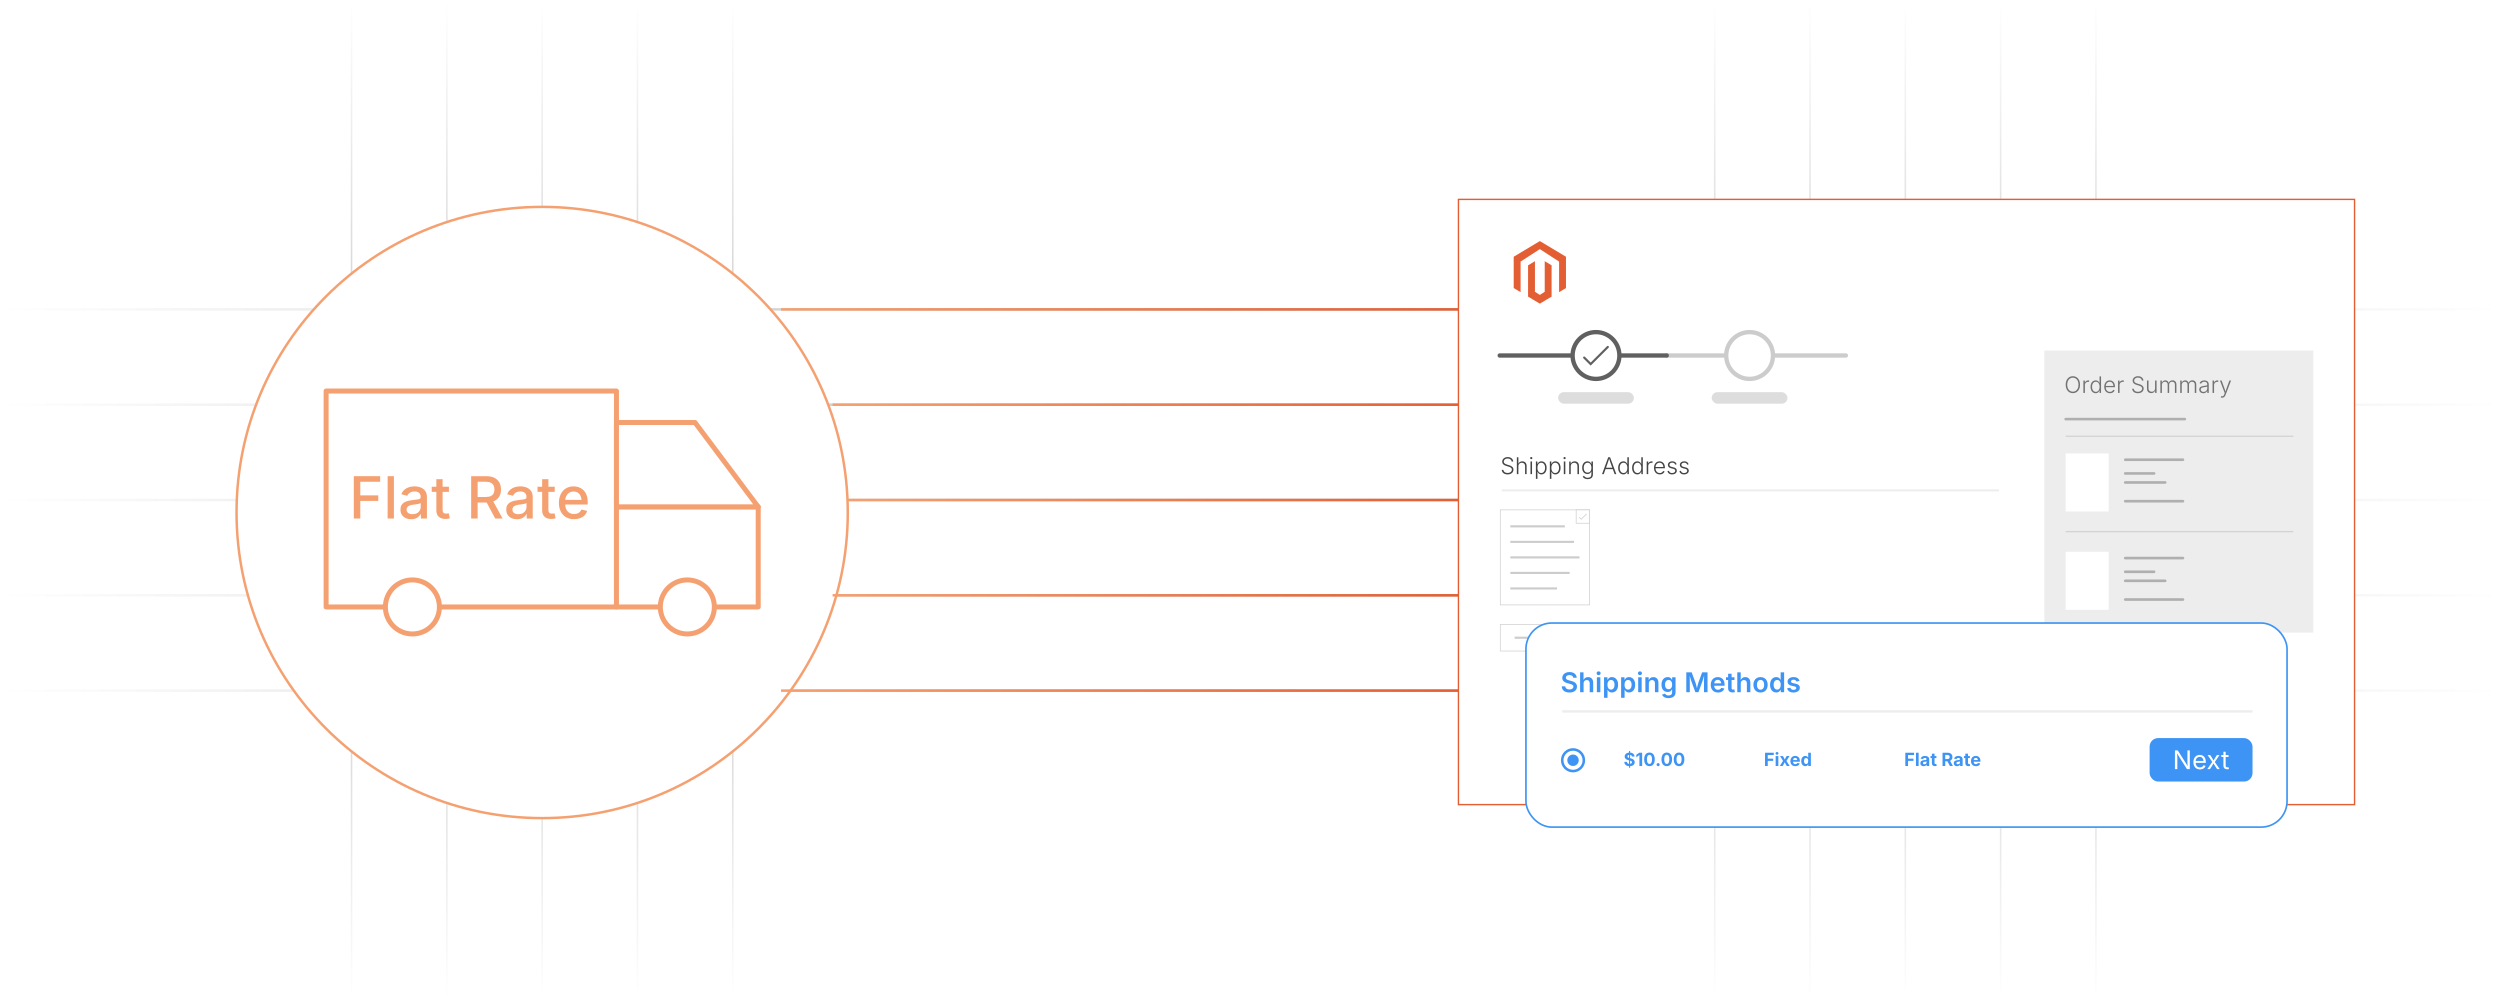 <?xml version="1.0" encoding="UTF-8"?><svg id="Layer_1" xmlns="http://www.w3.org/2000/svg" xmlns:xlink="http://www.w3.org/1999/xlink" viewBox="0 0 1000 400"><defs><linearGradient id="linear-gradient" x1="0" y1="123.755" x2="1000" y2="123.755" gradientUnits="userSpaceOnUse"><stop offset="0" stop-color="#fff"/><stop offset=".5" stop-color="#bababa"/><stop offset="1" stop-color="#fff"/></linearGradient><linearGradient id="linear-gradient-2" y1="161.878" y2="161.878" xlink:href="#linear-gradient"/><linearGradient id="linear-gradient-3" y1="200" y2="200" xlink:href="#linear-gradient"/><linearGradient id="linear-gradient-4" y1="238.122" y2="238.122" xlink:href="#linear-gradient"/><linearGradient id="linear-gradient-5" y1="276.245" y2="276.245" xlink:href="#linear-gradient"/><linearGradient id="linear-gradient-6" x1="408.87" y1="298.023" x2="808.87" y2="298.023" gradientTransform="translate(591.13 -408.87) rotate(90)" xlink:href="#linear-gradient"/><linearGradient id="linear-gradient-7" x1="408.87" y1="336.145" x2="808.87" y2="336.145" gradientTransform="translate(591.13 -408.87) rotate(90)" xlink:href="#linear-gradient"/><linearGradient id="linear-gradient-8" x1="408.87" y1="374.267" x2="808.87" y2="374.267" gradientTransform="translate(591.13 -408.87) rotate(90)" xlink:href="#linear-gradient"/><linearGradient id="linear-gradient-9" x1="408.87" y1="412.39" x2="808.87" y2="412.39" gradientTransform="translate(591.13 -408.87) rotate(90)" xlink:href="#linear-gradient"/><linearGradient id="linear-gradient-10" x1="408.87" y1="450.512" x2="808.87" y2="450.512" gradientTransform="translate(591.13 -408.87) rotate(90)" xlink:href="#linear-gradient"/><linearGradient id="linear-gradient-11" x1="408.87" y1="-247.246" x2="808.87" y2="-247.246" gradientTransform="translate(591.13 -408.87) rotate(90)" xlink:href="#linear-gradient"/><linearGradient id="linear-gradient-12" x1="408.87" y1="-209.124" x2="808.87" y2="-209.124" gradientTransform="translate(591.13 -408.87) rotate(90)" xlink:href="#linear-gradient"/><linearGradient id="linear-gradient-13" x1="408.87" y1="-171.001" x2="808.87" y2="-171.001" gradientTransform="translate(591.13 -408.87) rotate(90)" xlink:href="#linear-gradient"/><linearGradient id="linear-gradient-14" x1="408.87" y1="-132.879" x2="808.87" y2="-132.879" gradientTransform="translate(591.13 -408.87) rotate(90)" xlink:href="#linear-gradient"/><linearGradient id="linear-gradient-15" x1="408.87" y1="-94.757" x2="808.87" y2="-94.757" gradientTransform="translate(591.13 -408.87) rotate(90)" xlink:href="#linear-gradient"/><filter id="drop-shadow-1" filterUnits="userSpaceOnUse"><feOffset dx="0" dy="5.302"/><feGaussianBlur result="blur" stdDeviation="4.242"/><feFlood flood-color="#333" flood-opacity=".09"/><feComposite in2="blur" operator="in"/><feComposite in="SourceGraphic"/></filter><filter id="drop-shadow-2" filterUnits="userSpaceOnUse"><feOffset dx="0" dy="5.302"/><feGaussianBlur result="blur-2" stdDeviation="4.242"/><feFlood flood-color="#333" flood-opacity=".09"/><feComposite in2="blur-2" operator="in"/><feComposite in="SourceGraphic"/></filter><filter id="drop-shadow-3" filterUnits="userSpaceOnUse"><feOffset dx="0" dy="5"/><feGaussianBlur result="blur-3" stdDeviation="4"/><feFlood flood-color="#333" flood-opacity=".09"/><feComposite in2="blur-3" operator="in"/><feComposite in="SourceGraphic"/></filter><linearGradient id="linear-gradient-16" x1="312.414" y1="123.755" x2="583.379" y2="123.755" gradientUnits="userSpaceOnUse"><stop offset="0" stop-color="#f5a070"/><stop offset="1" stop-color="#e45e34"/></linearGradient><linearGradient id="linear-gradient-17" x1="333.038" y1="161.878" y2="161.878" xlink:href="#linear-gradient-16"/><linearGradient id="linear-gradient-18" x1="339.109" y1="200" y2="200" xlink:href="#linear-gradient-16"/><linearGradient id="linear-gradient-19" x1="333.038" y1="238.123" y2="238.123" xlink:href="#linear-gradient-16"/><linearGradient id="linear-gradient-20" y1="276.245" y2="276.245" xlink:href="#linear-gradient-16"/></defs><line y1="123.755" x2="1000" y2="123.755" fill="none" stroke="url(#linear-gradient)" stroke-miterlimit="10"/><line y1="161.878" x2="1000" y2="161.878" fill="none" stroke="url(#linear-gradient-2)" stroke-miterlimit="10"/><line y1="200" x2="1000" y2="200" fill="none" stroke="url(#linear-gradient-3)" stroke-miterlimit="10"/><line y1="238.122" x2="1000" y2="238.122" fill="none" stroke="url(#linear-gradient-4)" stroke-miterlimit="10"/><line y1="276.245" x2="1000" y2="276.245" fill="none" stroke="url(#linear-gradient-5)" stroke-miterlimit="10"/><line x1="293.107" y1="0" x2="293.107" y2="400" fill="none" stroke="url(#linear-gradient-6)" stroke-miterlimit="10" stroke-width=".632"/><line x1="254.985" y1="0" x2="254.985" y2="400" fill="none" stroke="url(#linear-gradient-7)" stroke-miterlimit="10" stroke-width=".632"/><line x1="216.863" y1="0" x2="216.863" y2="400" fill="none" stroke="url(#linear-gradient-8)" stroke-miterlimit="10" stroke-width=".632"/><line x1="178.741" y1="0" x2="178.741" y2="400" fill="none" stroke="url(#linear-gradient-9)" stroke-miterlimit="10" stroke-width=".632"/><line x1="140.618" y1="0" x2="140.618" y2="400" fill="none" stroke="url(#linear-gradient-10)" stroke-miterlimit="10" stroke-width=".632"/><line x1="838.376" y1="-0" x2="838.376" y2="400" fill="none" stroke="url(#linear-gradient-11)" stroke-miterlimit="10" stroke-width=".632"/><line x1="800.254" y1="-0" x2="800.254" y2="400" fill="none" stroke="url(#linear-gradient-12)" stroke-miterlimit="10" stroke-width=".632"/><line x1="762.132" y1="-0" x2="762.132" y2="400" fill="none" stroke="url(#linear-gradient-13)" stroke-miterlimit="10" stroke-width=".632"/><line x1="724.01" y1="-0" x2="724.01" y2="400" fill="none" stroke="url(#linear-gradient-14)" stroke-miterlimit="10" stroke-width=".632"/><line x1="685.887" y1="-0" x2="685.887" y2="400" fill="none" stroke="url(#linear-gradient-15)" stroke-miterlimit="10" stroke-width=".632"/><g filter="url(#drop-shadow-1)"><rect x="583.379" y="74.454" width="358.44" height="242.09" fill="#fff" stroke="#e45e34" stroke-miterlimit="10" stroke-width=".569"/><g id="LOGO"><polygon points="626.387 97.39 626.387 109.91 623.63 111.561 623.63 99.329 615.935 94.346 608.239 99.329 608.239 111.561 605.482 109.91 605.482 97.39 615.935 91.13 626.387 97.39" fill="#e45e34" stroke-width="0"/><polygon points="620.644 100.822 620.644 113.342 618.737 114.483 615.935 116.163 613.13 114.483 611.225 113.342 611.225 100.822 613.982 99.17 613.982 111.403 615.935 112.666 617.887 111.403 617.887 99.17 620.644 100.822" fill="#e45e34" stroke-width="0"/></g></g><line x1="666.694" y1="142.203" x2="738.355" y2="142.203" fill="none" stroke="#ccc" stroke-linecap="round" stroke-miterlimit="10" stroke-width="1.737"/><line x1="599.883" y1="142.203" x2="666.694" y2="142.203" fill="none" stroke="#606060" stroke-linecap="round" stroke-miterlimit="10" stroke-width="1.737"/><circle cx="638.399" cy="142.203" r="9.358" fill="#fff" stroke="#606060" stroke-linecap="round" stroke-miterlimit="10" stroke-width="1.737"/><circle cx="699.839" cy="142.203" r="9.358" fill="#fff" stroke="#ccc" stroke-linecap="round" stroke-miterlimit="10" stroke-width="1.737"/><polyline points="633.674 143.033 636.271 145.63 643.124 138.776" fill="none" stroke="#606060" stroke-linecap="round" stroke-miterlimit="10" stroke-width=".869"/><rect x="623.24" y="156.859" width="30.318" height="4.612" rx="2.306" ry="2.306" fill="#ddd" stroke-width="0"/><rect x="684.68" y="156.859" width="30.318" height="4.612" rx="2.306" ry="2.306" fill="#ddd" stroke-width="0"/><path d="M603.027,189.771c-.459,0-.858-.076-1.199-.229-.342-.152-.609-.365-.804-.639-.194-.272-.304-.59-.328-.952h.656c.024.269.112.494.265.677s.352.321.598.416.517.143.812.143c.334,0,.631-.056.889-.167.258-.112.461-.268.608-.469.148-.2.222-.434.222-.699,0-.223-.058-.411-.174-.563s-.279-.281-.488-.387c-.21-.105-.457-.199-.74-.28l-.797-.231c-.537-.156-.95-.377-1.239-.66-.29-.283-.435-.639-.435-1.063,0-.365.097-.687.292-.964.194-.277.459-.494.794-.649s.71-.233,1.127-.233c.425,0,.8.079,1.124.235.324.157.581.37.77.639s.29.574.306.918h-.629c-.039-.374-.204-.669-.493-.887-.29-.217-.655-.326-1.096-.326-.308,0-.579.054-.814.161s-.419.253-.552.438-.199.399-.199.641c0,.232.065.426.197.582.131.155.299.282.504.382s.415.181.629.244l.706.204c.218.061.435.137.651.23.218.094.415.211.593.351.179.141.321.312.431.512.108.2.162.439.162.717,0,.362-.093.688-.28.978-.187.29-.456.518-.808.684s-.771.249-1.26.249Z" fill="#444" stroke-width="0"/><path d="M607.353,186.504v3.154h-.615v-6.742h.615v2.864h-.113c.14-.44.357-.759.654-.955s.638-.294,1.021-.294c.344,0,.646.071.905.215.259.144.462.353.608.627s.22.612.22,1.014v3.271h-.615v-3.227c0-.413-.116-.74-.349-.979-.232-.24-.543-.36-.933-.36-.266,0-.504.057-.715.17s-.378.276-.5.489-.184.464-.184.753Z" fill="#444" stroke-width="0"/><path d="M612.507,183.662c-.12,0-.226-.042-.314-.127-.089-.084-.133-.186-.133-.303,0-.121.044-.223.133-.306s.194-.124.314-.124c.124,0,.229.041.317.124.087.083.131.185.131.306,0,.117-.044.219-.131.303-.088.085-.193.127-.317.127ZM612.195,189.658v-5.06h.615v5.06h-.615Z" fill="#444" stroke-width="0"/><path d="M614.358,191.55v-6.951h.597v.974h.068c.066-.154.162-.311.287-.471s.29-.295.493-.405c.204-.11.461-.165.771-.165.413,0,.775.108,1.086.326.311.217.554.521.729.914.175.392.263.849.263,1.371,0,.524-.087.983-.26,1.378-.174.394-.416.699-.727.918s-.674.328-1.091.328c-.302,0-.556-.055-.763-.165-.206-.11-.372-.246-.497-.409-.126-.163-.223-.323-.292-.479h-.05v2.837h-.615ZM616.494,189.21c.332,0,.611-.092.839-.275.229-.185.401-.434.521-.747s.179-.664.179-1.05-.059-.733-.176-1.043c-.118-.31-.292-.555-.521-.735-.229-.181-.51-.271-.842-.271-.326,0-.603.087-.831.263-.228.175-.4.416-.52.724s-.179.662-.179,1.063.06.758.181,1.07c.12.312.295.558.522.735s.503.267.826.267Z" fill="#444" stroke-width="0"/><path d="M619.938,191.55v-6.951h.598v.974h.067c.066-.154.162-.311.288-.471.125-.16.289-.295.493-.405.203-.11.46-.165.771-.165.413,0,.775.108,1.086.326.311.217.554.521.729.914.175.392.263.849.263,1.371,0,.524-.087.983-.261,1.378-.174.394-.415.699-.727.918-.311.219-.674.328-1.09.328-.302,0-.557-.055-.763-.165-.207-.11-.373-.246-.498-.409s-.223-.323-.292-.479h-.05v2.837h-.615ZM622.073,189.21c.332,0,.612-.092.84-.275.228-.185.401-.434.521-.747s.179-.664.179-1.05-.059-.733-.177-1.043c-.117-.31-.291-.555-.521-.735s-.51-.271-.842-.271c-.325,0-.603.087-.83.263-.228.175-.401.416-.521.724s-.179.662-.179,1.063.061.758.181,1.07c.121.312.295.558.523.735.228.178.503.267.825.267Z" fill="#444" stroke-width="0"/><path d="M625.829,183.662c-.12,0-.226-.042-.314-.127-.089-.084-.133-.186-.133-.303,0-.121.044-.223.133-.306s.194-.124.314-.124c.124,0,.229.041.317.124.087.083.131.185.131.306,0,.117-.044.219-.131.303-.088.085-.193.127-.317.127ZM625.518,189.658v-5.06h.615v5.06h-.615Z" fill="#444" stroke-width="0"/><path d="M628.296,186.504v3.154h-.615v-5.06h.593l.004,1.182h-.095c.139-.44.356-.759.654-.955.297-.196.637-.294,1.02-.294.345,0,.646.071.903.215s.46.353.606.627.22.612.22,1.014v3.271h-.611v-3.227c0-.413-.116-.74-.349-.979-.232-.24-.543-.36-.932-.36-.266,0-.504.057-.715.17-.212.113-.378.276-.501.489-.122.213-.183.464-.183.753Z" fill="#444" stroke-width="0"/><path d="M635.069,191.658c-.344,0-.646-.044-.907-.134-.261-.089-.48-.21-.658-.364-.178-.153-.316-.33-.416-.529l.507-.308c.072.13.17.256.292.378s.279.222.473.299.43.115.71.115c.447,0,.806-.11,1.077-.333.271-.222.407-.564.407-1.029v-1.136h-.059c-.066.157-.164.312-.292.464s-.295.277-.5.376c-.205.098-.458.146-.76.146-.401,0-.759-.1-1.07-.298-.312-.199-.558-.484-.735-.855-.179-.371-.268-.814-.268-1.331,0-.516.088-.967.263-1.354s.419-.69.733-.907c.313-.218.677-.326,1.091-.326.308,0,.563.055.769.163s.37.243.496.404c.125.162.221.319.287.474h.063v-.974h.597v5.182c0,.429-.09.781-.271,1.059-.181.278-.43.483-.746.618-.316.134-.678.201-1.082.201ZM635.033,189.052c.323,0,.599-.077.826-.233.228-.155.402-.378.522-.669.121-.291.182-.639.182-1.043,0-.393-.06-.74-.179-1.044-.12-.303-.292-.541-.519-.715-.227-.173-.504-.26-.833-.26-.332,0-.612.09-.842.27-.229.179-.403.421-.522.726s-.179.646-.179,1.023c0,.383.061.721.182,1.014.12.292.295.521.524.686.229.164.509.246.837.246Z" fill="#444" stroke-width="0"/><path d="M640.808,189.658l2.471-6.742h.76l2.494,6.742h-.679l-1.603-4.407c-.09-.245-.189-.53-.296-.857-.107-.328-.23-.723-.369-1.184h.136c-.139.465-.263.862-.371,1.194s-.203.614-.285.847l-1.574,4.407h-.684ZM641.957,187.653v-.57h3.426v.57h-3.426Z" fill="#444" stroke-width="0"/><path d="M649.329,189.767c-.411,0-.771-.109-1.084-.328s-.556-.524-.729-.918c-.174-.395-.261-.854-.261-1.378,0-.522.088-.979.263-1.371.175-.393.419-.697.73-.914.312-.218.674-.326,1.084-.326.308,0,.564.055.77.165s.37.245.495.405c.126.16.222.316.288.471h.05v-2.656h.61v6.742h-.593v-.945h-.067c-.066.156-.163.316-.29.479s-.293.299-.498.409-.461.165-.769.165ZM649.41,189.21c.326,0,.603-.089.83-.267.229-.178.401-.423.521-.735s.179-.669.179-1.07-.06-.756-.179-1.063-.292-.549-.521-.724c-.228-.176-.504-.263-.83-.263-.329,0-.607.091-.837.271s-.403.426-.521.735c-.118.31-.177.657-.177,1.043s.06.736.179,1.05.294.562.522.747c.229.184.507.275.833.275Z" fill="#444" stroke-width="0"/><path d="M654.908,189.767c-.41,0-.771-.109-1.084-.328-.312-.219-.555-.524-.729-.918-.173-.395-.26-.854-.26-1.378,0-.522.087-.979.263-1.371.175-.393.418-.697.73-.914.312-.218.674-.326,1.084-.326.308,0,.563.055.77.165.205.11.37.245.495.405s.221.316.287.471h.05v-2.656h.611v6.742h-.593v-.945h-.068c-.066.156-.163.316-.289.479-.127.163-.293.299-.498.409s-.462.165-.77.165ZM654.99,189.21c.325,0,.603-.089.83-.267s.401-.423.521-.735.179-.669.179-1.07-.06-.756-.179-1.063-.293-.549-.521-.724c-.228-.176-.505-.263-.83-.263-.329,0-.608.091-.838.271-.229.181-.402.426-.521.735-.117.31-.176.657-.176,1.043s.06.736.179,1.05.293.562.522.747c.229.184.507.275.833.275Z" fill="#444" stroke-width="0"/><path d="M658.678,189.658v-5.06h.598v.788h.045c.103-.26.278-.467.527-.622.249-.156.531-.233.849-.233.051,0,.105.001.163.002.057.002.106.004.149.007v.615c-.021-.006-.066-.013-.136-.02-.07-.008-.146-.012-.227-.012-.26,0-.492.056-.697.167-.205.112-.365.265-.481.457-.116.193-.175.415-.175.666v3.244h-.615Z" fill="#444" stroke-width="0"/><path d="M663.904,189.767c-.474,0-.884-.11-1.229-.332-.346-.222-.612-.529-.802-.921-.188-.393-.282-.844-.282-1.354s.093-.962.278-1.357.444-.706.778-.933c.333-.226.72-.339,1.16-.339.278,0,.545.051.802.151.256.102.486.255.692.462.205.206.366.468.483.785.118.316.177.689.177,1.117v.268h-3.969v-.529h3.639l-.28.198c0-.361-.062-.686-.186-.973-.124-.286-.301-.513-.53-.679-.229-.166-.505-.249-.828-.249-.319,0-.6.085-.839.254-.24.169-.427.392-.562.67-.134.277-.201.582-.201.914v.316c0,.396.069.741.208,1.038.139.298.336.528.591.692.255.165.556.247.902.247.235,0,.443-.038.623-.113.179-.075.33-.176.452-.301s.213-.262.273-.409l.584.186c-.078.211-.204.407-.378.588s-.392.326-.653.437c-.263.11-.564.165-.905.165Z" fill="#444" stroke-width="0"/><path d="M668.837,189.767c-.332,0-.626-.051-.883-.151-.256-.101-.468-.249-.634-.443-.165-.194-.278-.434-.339-.718l.588-.14c.072.305.217.531.433.681s.491.225.825.225c.384,0,.69-.087.921-.259.231-.172.347-.386.347-.643,0-.205-.068-.375-.206-.511-.137-.136-.343-.237-.617-.304l-.824-.199c-.435-.105-.759-.271-.975-.495s-.324-.508-.324-.849c0-.283.076-.532.229-.746.152-.215.362-.382.629-.503.268-.12.571-.181.912-.181.32,0,.595.049.824.147.229.098.418.235.567.413.149.179.262.39.337.634l-.561.146c-.079-.232-.209-.425-.392-.577s-.439-.229-.771-.229c-.335,0-.611.08-.828.239-.218.16-.326.367-.326.62,0,.214.073.39.22.525s.375.241.686.316l.773.186c.429.105.749.27.962.493s.319.502.319.837c0,.29-.08.546-.24.77s-.382.398-.667.525c-.285.126-.613.189-.984.189Z" fill="#444" stroke-width="0"/><path d="M673.62,189.767c-.332,0-.626-.051-.883-.151-.256-.101-.468-.249-.634-.443-.165-.194-.278-.434-.339-.718l.588-.14c.072.305.217.531.433.681s.491.225.825.225c.384,0,.69-.087.921-.259.231-.172.347-.386.347-.643,0-.205-.068-.375-.206-.511-.137-.136-.343-.237-.617-.304l-.824-.199c-.435-.105-.759-.271-.975-.495s-.324-.508-.324-.849c0-.283.076-.532.229-.746.152-.215.362-.382.629-.503.268-.12.571-.181.912-.181.32,0,.595.049.824.147.229.098.418.235.567.413.149.179.262.39.337.634l-.561.146c-.079-.232-.209-.425-.392-.577s-.439-.229-.771-.229c-.335,0-.611.08-.828.239-.218.16-.326.367-.326.62,0,.214.073.39.22.525s.375.241.686.316l.773.186c.429.105.749.27.962.493s.319.502.319.837c0,.29-.08.546-.24.77s-.382.398-.667.525c-.285.126-.613.189-.984.189Z" fill="#444" stroke-width="0"/><line x1="600.697" y1="196.157" x2="799.569" y2="196.157" fill="none" stroke="#ededed" stroke-miterlimit="10" stroke-width=".795"/><rect x="600.109" y="203.95" width="35.708" height="38.016" fill="#fff" stroke="#ccc" stroke-miterlimit="10" stroke-width=".271"/><line x1="604.128" y1="210.539" x2="625.924" y2="210.539" fill="none" stroke="#ccc" stroke-miterlimit="10" stroke-width=".855"/><line x1="604.128" y1="216.748" x2="629.614" y2="216.748" fill="none" stroke="#ccc" stroke-miterlimit="10" stroke-width=".855"/><line x1="604.128" y1="222.958" x2="631.799" y2="222.958" fill="none" stroke="#ccc" stroke-miterlimit="10" stroke-width=".855"/><line x1="604.128" y1="229.167" x2="627.873" y2="229.167" fill="none" stroke="#ccc" stroke-miterlimit="10" stroke-width=".855"/><line x1="604.128" y1="235.377" x2="622.795" y2="235.377" fill="none" stroke="#ccc" stroke-miterlimit="10" stroke-width=".855"/><rect x="630.468" y="203.95" width="5.35" height="5.35" fill="#fff" stroke="#ccc" stroke-miterlimit="10" stroke-width=".271"/><polyline points="631.659 206.874 632.482 207.697 634.626 205.553" fill="none" stroke="#ccc" stroke-miterlimit="10" stroke-width=".285"/><rect x="600.109" y="249.758" width="56.419" height="10.658" fill="#fff" stroke="#ccc" stroke-miterlimit="10" stroke-width=".271"/><line x1="605.853" y1="255.087" x2="647.634" y2="255.087" fill="none" stroke="#ccc" stroke-miterlimit="10" stroke-width=".855"/><rect x="817.736" y="140.212" width="107.578" height="112.838" fill="#ededed" stroke-width="0"/><path d="M829.145,157.271c-.56,0-1.056-.14-1.487-.418-.433-.278-.771-.671-1.018-1.179s-.368-1.106-.368-1.797c0-.693.122-1.294.368-1.804.246-.509.585-.903,1.018-1.182.432-.278.928-.417,1.487-.417.557,0,1.052.139,1.484.417.432.278.771.673,1.015,1.182.244.51.366,1.11.366,1.804,0,.69-.122,1.29-.366,1.799-.244.51-.583.902-1.015,1.18-.433.276-.928.415-1.484.415ZM829.145,156.681c.43,0,.814-.111,1.153-.333.339-.223.606-.543.804-.962s.296-.922.296-1.508c0-.589-.099-1.094-.296-1.515s-.465-.742-.804-.964c-.339-.223-.724-.333-1.153-.333-.432,0-.818.11-1.159.333-.34.222-.609.543-.806.964-.197.421-.296.926-.296,1.515,0,.583.099,1.085.296,1.504.196.419.466.74.806.964.341.224.728.335,1.159.335Z" fill="#727272" stroke-width="0"/><path d="M833.352,157.183v-4.966h.586v.772h.045c.101-.254.273-.458.518-.61s.521-.229.833-.229c.05,0,.104,0,.159.002.057.001.105.004.146.007v.604c-.021-.006-.064-.013-.133-.02-.068-.008-.143-.012-.222-.012-.255,0-.483.056-.685.165s-.359.259-.473.448c-.114.189-.171.407-.171.653v3.185h-.604Z" fill="#727272" stroke-width="0"/><path d="M838.246,157.289c-.402,0-.757-.107-1.063-.322-.307-.214-.545-.515-.715-.901-.171-.387-.256-.837-.256-1.353,0-.513.086-.961.258-1.346s.411-.685.718-.897c.306-.213.661-.319,1.063-.319.302,0,.554.054.755.162.201.107.363.24.486.397.123.156.217.311.282.462h.049v-2.607h.6v6.618h-.582v-.929h-.066c-.065.154-.16.312-.284.472-.124.159-.287.293-.488.401-.202.108-.453.162-.756.162ZM838.326,156.743c.32,0,.592-.088.815-.263s.394-.415.511-.722.176-.656.176-1.05c0-.395-.059-.742-.176-1.044-.117-.303-.287-.539-.511-.711s-.495-.258-.815-.258c-.322,0-.597.089-.821.267-.226.178-.396.418-.511.722-.116.304-.174.645-.174,1.024,0,.379.059.722.176,1.03.117.308.288.552.513.732.226.181.498.271.817.271Z" fill="#727272" stroke-width="0"/><path d="M843.958,157.289c-.465,0-.866-.108-1.205-.326-.34-.218-.602-.52-.786-.904-.186-.385-.278-.827-.278-1.328,0-.5.091-.944.273-1.332.182-.388.437-.693.764-.915.327-.223.707-.333,1.14-.333.272,0,.534.049.786.148s.479.25.68.453.359.46.476.771c.115.311.173.677.173,1.098v.262h-3.896v-.52h3.571l-.275.195c0-.355-.061-.674-.183-.955-.121-.281-.294-.504-.52-.666-.225-.163-.496-.244-.812-.244-.313,0-.589.082-.824.248s-.419.385-.551.657-.197.572-.197.897v.312c0,.388.068.728.204,1.019.136.292.329.519.58.68.25.162.545.242.886.242.231,0,.435-.037.61-.11.177-.074.324-.173.444-.296s.21-.257.269-.402l.573.183c-.077.207-.2.399-.371.577-.17.178-.384.32-.642.429s-.554.162-.889.162Z" fill="#727272" stroke-width="0"/><path d="M847.219,157.183v-4.966h.586v.772h.045c.101-.254.273-.458.518-.61s.521-.229.833-.229c.05,0,.104,0,.159.002.057.001.105.004.146.007v.604c-.021-.006-.064-.013-.133-.02-.068-.008-.143-.012-.222-.012-.255,0-.483.056-.685.165s-.359.259-.473.448c-.114.189-.171.407-.171.653v3.185h-.604Z" fill="#727272" stroke-width="0"/><path d="M855.151,157.294c-.449,0-.842-.075-1.177-.225s-.598-.358-.788-.626c-.191-.269-.299-.58-.322-.936h.645c.023.264.11.485.26.664.149.18.345.315.586.409.241.093.507.14.797.14.329,0,.62-.055.873-.164.254-.109.452-.263.598-.46s.218-.426.218-.687c0-.219-.058-.403-.171-.553-.114-.149-.274-.276-.479-.38-.206-.104-.448-.195-.727-.275l-.782-.227c-.526-.154-.933-.37-1.217-.648s-.427-.626-.427-1.044c0-.358.096-.674.287-.946.19-.272.45-.484.779-.637.329-.153.697-.229,1.106-.229.417,0,.785.077,1.104.231s.57.362.755.626c.186.264.285.564.3.901h-.617c-.039-.366-.2-.657-.484-.87s-.643-.32-1.075-.32c-.302,0-.568.053-.799.158-.231.105-.412.249-.542.431-.131.183-.195.392-.195.629,0,.228.064.418.193.57.128.152.293.278.495.376.201.098.407.178.617.239l.692.2c.214.06.427.135.64.227.214.092.407.206.582.344s.315.306.422.502c.107.197.16.432.16.704,0,.355-.092.676-.275.96s-.448.508-.793.671c-.345.162-.757.244-1.237.244Z" fill="#727272" stroke-width="0"/><path d="M860.495,157.249c-.335,0-.63-.07-.887-.211-.256-.141-.456-.347-.6-.617-.144-.271-.215-.602-.215-.993v-3.211h.604v3.167c0,.405.114.727.343.962.228.235.532.353.915.353.26,0,.494-.056.701-.166.207-.111.371-.271.491-.48.12-.208.18-.455.18-.739v-3.096h.604v4.966h-.587v-1.159h.089c-.136.438-.351.752-.644.941-.294.189-.625.284-.995.284Z" fill="#727272" stroke-width="0"/><path d="M864.151,157.183v-4.966h.586l.005,1.133h-.066c.067-.278.177-.507.328-.685s.328-.311.531-.399c.202-.089.41-.134.624-.134.364,0,.664.113.899.338.235.226.386.527.45.906h-.098c.06-.258.166-.479.32-.664.153-.185.342-.328.563-.429.223-.101.466-.151.729-.151.297,0,.561.064.793.193s.416.32.551.573.202.566.202.939v3.345h-.6v-3.327c0-.399-.106-.694-.319-.884-.214-.189-.476-.284-.786-.284-.237,0-.446.051-.627.151s-.321.242-.424.426-.153.398-.153.645v3.273h-.6v-3.38c0-.344-.1-.615-.3-.815s-.458-.3-.775-.3c-.222,0-.426.052-.612.155s-.337.252-.449.444-.169.427-.169.702v3.193h-.604Z" fill="#727272" stroke-width="0"/><path d="M872.089,157.183v-4.966h.586l.005,1.133h-.066c.067-.278.177-.507.328-.685s.328-.311.531-.399c.202-.089.41-.134.624-.134.364,0,.664.113.899.338.235.226.386.527.45.906h-.098c.06-.258.166-.479.32-.664.153-.185.342-.328.563-.429.223-.101.466-.151.729-.151.297,0,.561.064.793.193s.416.32.551.573.202.566.202.939v3.345h-.6v-3.327c0-.399-.106-.694-.319-.884-.214-.189-.476-.284-.786-.284-.237,0-.446.051-.627.151s-.321.242-.424.426-.153.398-.153.645v3.273h-.6v-3.38c0-.344-.1-.615-.3-.815s-.458-.3-.775-.3c-.222,0-.426.052-.612.155s-.337.252-.449.444-.169.427-.169.702v3.193h-.604Z" fill="#727272" stroke-width="0"/><path d="M881.332,157.294c-.302,0-.577-.058-.824-.174-.247-.115-.444-.285-.591-.511-.146-.225-.22-.497-.22-.817,0-.245.046-.452.138-.619s.224-.305.396-.413.374-.193.606-.256c.232-.062.489-.11.771-.146.275-.035.51-.065.702-.091s.34-.066.441-.122c.103-.057.153-.146.153-.271v-.115c0-.222-.045-.413-.136-.573-.09-.159-.222-.282-.395-.368-.174-.086-.385-.129-.634-.129-.233,0-.439.036-.617.108-.178.073-.325.168-.441.285-.117.116-.205.244-.265.384l-.577-.195c.109-.27.264-.485.462-.648s.422-.282.671-.357c.248-.076.5-.113.755-.113.195,0,.396.025.604.077.208.052.4.14.578.263.178.122.321.291.431.506s.164.486.164.815v3.371h-.591v-.786h-.044c-.071.151-.177.295-.315.433-.14.138-.311.25-.513.336-.203.086-.439.129-.709.129ZM881.421,156.756c.302,0,.564-.066.786-.199.222-.134.394-.312.516-.538.121-.225.182-.472.182-.741v-.706c-.044.041-.117.078-.218.11-.101.033-.215.061-.344.085-.129.023-.259.044-.389.062-.131.019-.244.033-.342.045-.275.032-.512.086-.709.16-.197.073-.347.175-.448.302-.103.127-.153.288-.153.484,0,.198.049.367.146.506.098.14.23.246.399.32.169.073.36.11.573.11Z" fill="#727272" stroke-width="0"/><path d="M885.023,157.183v-4.966h.586v.772h.045c.101-.254.272-.458.518-.61.244-.152.521-.229.832-.229.051,0,.104,0,.16.002.057.001.105.004.146.007v.604c-.021-.006-.064-.013-.133-.02-.068-.008-.143-.012-.223-.012-.254,0-.482.056-.684.165s-.359.259-.474.448c-.113.189-.171.407-.171.653v3.185h-.604Z" fill="#727272" stroke-width="0"/><path d="M888.288,158.973l.164-.524.071.022c.175.054.334.069.479.047s.275-.094.391-.216c.116-.121.215-.301.298-.537l.195-.542-1.905-5.006h.657l1.146,3.122c.106.284.198.566.277.847.078.279.159.555.242.824h-.214c.086-.27.17-.545.251-.826.082-.281.174-.562.278-.845l1.15-3.122h.652l-2.203,5.774c-.095.245-.207.448-.337.608-.131.16-.281.279-.451.357s-.36.118-.571.118c-.121,0-.232-.011-.333-.031s-.181-.045-.239-.071Z" fill="#727272" stroke-width="0"/><line x1="826.271" y1="167.641" x2="873.914" y2="167.641" fill="none" stroke="#afafaf" stroke-linecap="round" stroke-miterlimit="10" stroke-width="1.06"/><line x1="826.271" y1="174.508" x2="917.361" y2="174.508" fill="none" stroke="#d3d3d3" stroke-miterlimit="10" stroke-width=".53"/><line x1="826.271" y1="212.655" x2="917.361" y2="212.655" fill="none" stroke="#d3d3d3" stroke-miterlimit="10" stroke-width=".53"/><rect x="826.271" y="181.375" width="17.196" height="23.22" fill="#fff" stroke-width="0"/><line x1="850.093" y1="183.893" x2="873.177" y2="183.893" fill="none" stroke="#afafaf" stroke-linecap="round" stroke-miterlimit="10" stroke-width="1.06"/><line x1="850.093" y1="189.373" x2="861.635" y2="189.373" fill="none" stroke="#afafaf" stroke-linecap="round" stroke-miterlimit="10" stroke-width="1.06"/><line x1="850.093" y1="192.985" x2="866.075" y2="192.985" fill="none" stroke="#afafaf" stroke-linecap="round" stroke-miterlimit="10" stroke-width="1.06"/><line x1="850.093" y1="200.473" x2="873.177" y2="200.473" fill="none" stroke="#afafaf" stroke-linecap="round" stroke-miterlimit="10" stroke-width="1.06"/><rect x="826.271" y="220.715" width="17.196" height="23.22" fill="#fff" stroke-width="0"/><line x1="850.093" y1="223.234" x2="873.177" y2="223.234" fill="none" stroke="#afafaf" stroke-linecap="round" stroke-miterlimit="10" stroke-width="1.06"/><line x1="850.093" y1="228.714" x2="861.635" y2="228.714" fill="none" stroke="#afafaf" stroke-linecap="round" stroke-miterlimit="10" stroke-width="1.06"/><line x1="850.093" y1="232.325" x2="866.075" y2="232.325" fill="none" stroke="#afafaf" stroke-linecap="round" stroke-miterlimit="10" stroke-width="1.06"/><line x1="850.093" y1="239.814" x2="873.177" y2="239.814" fill="none" stroke="#afafaf" stroke-linecap="round" stroke-miterlimit="10" stroke-width="1.06"/><g filter="url(#drop-shadow-2)"><rect x="610.377" y="243.904" width="304.444" height="81.642" rx="10.374" ry="10.374" fill="#fff" stroke="#3d94f4" stroke-miterlimit="10" stroke-width=".669"/><path d="M627.783,271.708c-.616,0-1.152-.097-1.606-.289s-.81-.472-1.066-.839-.396-.812-.417-1.337h1.406c.024.278.112.51.262.695s.348.323.594.414.519.137.817.137c.313,0,.591-.049.832-.145.24-.097.429-.23.563-.404.136-.172.203-.373.203-.601,0-.207-.06-.378-.179-.514s-.287-.25-.503-.345-.468-.178-.756-.249l-.904-.235c-.666-.171-1.186-.429-1.559-.774-.372-.346-.559-.801-.559-1.364,0-.47.127-.882.38-1.234.253-.354.599-.627,1.037-.821.438-.193.936-.291,1.492-.291.566,0,1.063.098,1.491.294s.762.467,1.003.812c.24.346.366.74.377,1.182h-1.385c-.036-.342-.188-.606-.457-.794-.27-.187-.62-.28-1.051-.28-.3,0-.558.045-.772.136-.216.091-.382.215-.498.372-.115.157-.173.337-.173.54,0,.221.068.402.205.545.138.143.311.257.519.343.209.085.42.154.634.208l.743.192c.296.071.583.166.861.283.277.118.528.267.751.447.223.18.399.397.532.654.132.257.197.559.197.904,0,.467-.119.877-.358,1.231-.238.355-.582.632-1.031.829-.449.198-.991.297-1.626.297Z" fill="#3d94f4" stroke-width="0"/><path d="M633.435,268.083v3.502h-1.39v-7.966h1.368v3.464h-.144c.167-.517.413-.904.737-1.163.324-.258.73-.387,1.219-.387.41,0,.77.087,1.077.262.309.175.548.43.717.765s.254.743.254,1.224v3.802h-1.396v-3.588c0-.398-.104-.713-.31-.94-.207-.229-.492-.343-.855-.343-.246,0-.466.054-.658.161-.192.106-.344.263-.454.468s-.166.451-.166.74Z" fill="#3d94f4" stroke-width="0"/><path d="M639.444,264.763c-.221,0-.411-.075-.569-.225-.159-.149-.238-.328-.238-.534,0-.214.079-.395.238-.543.158-.147.349-.222.569-.222.225,0,.416.074.575.222.158.148.237.327.237.537,0,.211-.079.391-.237.54-.159.149-.351.225-.575.225ZM638.749,271.585v-5.978h1.391v5.978h-1.391Z" fill="#3d94f4" stroke-width="0"/><path d="M641.615,273.819v-8.212h1.357v.989h.091c.071-.143.173-.296.306-.46.131-.164.311-.306.537-.425.226-.119.516-.179.868-.179.464,0,.881.117,1.251.353.371.235.666.582.886,1.04.219.458.328,1.019.328,1.682,0,.655-.106,1.213-.32,1.673s-.507.811-.88,1.051c-.372.24-.796.36-1.27.36-.339,0-.622-.058-.851-.173-.228-.116-.409-.256-.545-.42s-.239-.317-.311-.46h-.059v3.181h-1.39ZM644.396,270.548c.31,0,.57-.085.78-.254s.369-.401.476-.695c.107-.294.16-.626.16-.997s-.052-.701-.157-.992c-.105-.29-.263-.519-.474-.684-.21-.166-.472-.249-.785-.249-.307,0-.565.08-.775.24-.211.161-.37.385-.479.672-.109.286-.163.624-.163,1.013s.054.729.163,1.021c.108.292.269.52.481.682.212.162.469.243.772.243Z" fill="#3d94f4" stroke-width="0"/><path d="M648.447,273.819v-8.212h1.358v.989h.091c.071-.143.173-.296.305-.46s.311-.306.537-.425.517-.179.869-.179c.463,0,.88.117,1.251.353s.666.582.885,1.04c.22.458.329,1.019.329,1.682,0,.655-.107,1.213-.321,1.673s-.507.811-.879,1.051c-.373.24-.796.36-1.271.36-.338,0-.622-.058-.85-.173-.229-.116-.41-.256-.546-.42-.135-.164-.238-.317-.31-.46h-.059v3.181h-1.391ZM651.228,270.548c.311,0,.57-.085.78-.254.211-.169.369-.401.477-.695.106-.294.16-.626.16-.997s-.053-.701-.158-.992c-.104-.29-.263-.519-.473-.684-.21-.166-.473-.249-.786-.249-.307,0-.564.08-.775.24-.21.161-.369.385-.479.672-.108.286-.163.624-.163,1.013s.055.729.163,1.021c.109.292.27.52.481.682s.47.243.772.243Z" fill="#3d94f4" stroke-width="0"/><path d="M655.976,264.763c-.221,0-.411-.075-.569-.225-.159-.149-.238-.328-.238-.534,0-.214.079-.395.238-.543.158-.147.349-.222.569-.222.225,0,.416.074.575.222.158.148.237.327.237.537,0,.211-.079.391-.237.54-.159.149-.351.225-.575.225ZM655.28,271.585v-5.978h1.391v5.978h-1.391Z" fill="#3d94f4" stroke-width="0"/><path d="M659.536,268.083v3.502h-1.39v-5.978h1.315l.021,1.476h-.111c.167-.517.413-.904.737-1.163.324-.258.73-.387,1.219-.387.41,0,.769.087,1.075.262s.544.43.714.765c.169.335.254.743.254,1.224v3.802h-1.391v-3.588c0-.398-.104-.713-.31-.94-.207-.229-.492-.343-.855-.343-.246,0-.466.054-.658.161-.192.106-.344.263-.454.468s-.166.451-.166.74Z" fill="#3d94f4" stroke-width="0"/><path d="M667.423,273.948c-.479,0-.895-.061-1.249-.182s-.645-.286-.871-.495c-.227-.208-.39-.444-.489-.708l1.176-.423c.064.11.152.225.265.343.112.117.263.215.449.291.188.077.426.115.714.115.432,0,.777-.101,1.037-.302.261-.202.391-.517.391-.944v-1.128h-.118c-.067.143-.167.29-.299.441s-.31.278-.532.382-.507.155-.853.155c-.456,0-.871-.107-1.243-.323s-.668-.539-.888-.971c-.219-.432-.328-.972-.328-1.62,0-.655.11-1.21.331-1.663.221-.452.518-.796.891-1.031.372-.235.788-.353,1.248-.353.353,0,.644.059.871.176.229.118.41.26.546.425.135.166.238.32.31.463h.075v-.989h1.363v5.993c0,.531-.121.971-.363,1.318-.243.348-.574.605-.995.775-.42.169-.899.254-1.438.254ZM667.434,270.398c.303,0,.56-.072.77-.217s.371-.354.481-.628.165-.603.165-.984c0-.378-.054-.708-.163-.991-.108-.284-.268-.505-.479-.663-.21-.159-.469-.238-.774-.238-.314,0-.577.083-.789.249-.212.165-.371.39-.479.674-.106.283-.16.606-.16.97,0,.367.054.688.163.963.108.274.269.487.481.639.212.151.473.228.783.228Z" fill="#3d94f4" stroke-width="0"/><path d="M674.517,271.585v-7.966h2.149l1.514,4.111c.053.153.113.35.179.591.066.24.134.5.203.777.069.278.136.55.198.815s.114.5.157.703h-.288c.042-.199.095-.431.157-.692s.129-.533.198-.812c.069-.28.137-.541.203-.783.065-.242.123-.442.174-.599l1.497-4.111h2.154v7.966h-1.422v-4.021c0-.171.001-.378.005-.62s.009-.503.017-.78c.007-.278.014-.56.021-.843.008-.283.011-.553.011-.81h.102c-.071.281-.148.569-.232.863s-.166.579-.248.855-.16.53-.232.762c-.073.231-.137.423-.19.572l-1.47,4.021h-1.214l-1.492-4.021c-.053-.149-.116-.338-.189-.564-.073-.226-.151-.477-.235-.751s-.168-.561-.251-.858c-.084-.297-.167-.591-.249-.879h.118c.003.238.009.498.016.777.007.28.014.561.019.843.006.281.011.546.017.794.005.247.008.46.008.639v4.021h-1.401Z" fill="#3d94f4" stroke-width="0"/><path d="M687.193,271.708c-.603,0-1.12-.127-1.553-.38-.434-.253-.767-.609-1-1.069s-.35-1.001-.35-1.625c0-.616.114-1.156.345-1.62.229-.463.556-.826.979-1.088.422-.262.918-.393,1.488-.393.364,0,.71.059,1.04.176.33.118.622.3.877.546.255.245.454.559.599.938.145.38.217.832.217,1.355v.438h-4.887v-.946h4.197l-.652.278c0-.335-.052-.63-.155-.885s-.258-.454-.463-.597-.46-.214-.767-.214-.567.072-.781.217-.377.337-.489.577c-.112.241-.168.509-.168.805v.652c0,.378.064.697.192.957.128.261.309.457.54.588.231.133.501.198.808.198.203,0,.388-.029.553-.088.166-.059.31-.146.431-.263.121-.115.212-.257.272-.425l1.278.262c-.097.321-.261.602-.492.843-.231.24-.521.428-.869.562-.347.133-.743.2-1.189.2Z" fill="#3d94f4" stroke-width="0"/><path d="M693.791,265.607v1.091h-3.395v-1.091h3.395ZM691.246,264.185h1.391v5.715c0,.218.046.377.139.479s.244.152.454.152c.064,0,.149-.008.254-.023.105-.017.19-.031.255-.046l.219,1.075c-.153.046-.311.079-.471.099s-.313.029-.46.029c-.573,0-1.014-.143-1.32-.428s-.46-.691-.46-1.219v-5.833Z" fill="#3d94f4" stroke-width="0"/><path d="M696.304,268.083v3.502h-1.39v-7.966h1.368v3.464h-.144c.167-.517.413-.904.737-1.163.324-.258.73-.387,1.219-.387.41,0,.77.087,1.077.262.309.175.548.43.717.765s.254.743.254,1.224v3.802h-1.396v-3.588c0-.398-.104-.713-.31-.94-.207-.229-.492-.343-.855-.343-.246,0-.466.054-.658.161-.192.106-.344.263-.454.468s-.166.451-.166.74Z" fill="#3d94f4" stroke-width="0"/><path d="M704.212,271.708c-.581,0-1.086-.129-1.514-.388s-.758-.618-.991-1.08-.351-.999-.351-1.612c0-.62.117-1.162.351-1.628.233-.465.563-.826.991-1.082.428-.257.933-.385,1.514-.385.584,0,1.09.128,1.518.385.428.256.759.617.992,1.082.233.466.351,1.008.351,1.628,0,.613-.117,1.15-.351,1.612s-.564.821-.992,1.08-.934.388-1.518.388ZM704.212,270.58c.324,0,.594-.088.81-.263.216-.174.376-.409.481-.705.104-.296.157-.626.157-.989,0-.367-.053-.698-.157-.994-.105-.296-.266-.531-.481-.706s-.485-.262-.81-.262c-.325,0-.593.087-.805.262-.213.175-.371.409-.477.703-.104.294-.157.626-.157.997,0,.363.053.693.157.989.105.296.264.531.477.705.212.175.479.263.805.263Z" fill="#3d94f4" stroke-width="0"/><path d="M710.488,271.691c-.471,0-.893-.12-1.265-.36s-.666-.591-.88-1.051c-.213-.46-.32-1.018-.32-1.673,0-.663.109-1.224.329-1.682.219-.458.515-.805.888-1.04.372-.235.786-.353,1.242-.353.356,0,.648.06.875.179.226.119.406.261.54.425.133.164.233.317.302.46h.059v-2.978h1.391v7.966h-1.364v-.946h-.085c-.071.143-.176.296-.312.46-.138.164-.318.304-.543.42-.225.115-.51.173-.855.173ZM710.868,270.548c.303,0,.56-.081.77-.243s.371-.39.481-.682.165-.633.165-1.021-.054-.727-.163-1.013c-.108-.287-.269-.511-.48-.672-.212-.16-.47-.24-.772-.24-.314,0-.576.083-.786.249-.211.165-.369.394-.476.684-.107.291-.161.621-.161.992s.054.703.161.997c.106.294.266.526.479.695.212.169.473.254.783.254Z" fill="#3d94f4" stroke-width="0"/><path d="M717.38,271.708c-.46,0-.866-.066-1.219-.198s-.643-.324-.869-.577-.373-.56-.44-.92l1.299-.245c.082.296.228.516.436.66.209.145.482.216.82.216.343,0,.614-.068.815-.205.202-.138.303-.308.303-.511,0-.171-.066-.312-.198-.425s-.335-.199-.609-.26l-1.021-.219c-.562-.121-.983-.321-1.262-.6-.277-.277-.417-.636-.417-1.074,0-.371.102-.691.305-.963.203-.271.486-.48.848-.631.361-.149.781-.224,1.259-.224.453,0,.843.063,1.169.192.326.128.59.307.791.537.201.229.341.5.42.81l-1.24.246c-.068-.21-.191-.388-.369-.532-.179-.144-.43-.216-.754-.216-.296,0-.543.064-.74.194-.198.131-.297.297-.297.5,0,.175.065.319.197.434s.35.203.652.268l1.016.214c.567.121.987.315,1.262.582.274.268.412.611.412,1.032,0,.378-.108.71-.326.997s-.52.512-.906.674-.831.243-1.334.243Z" fill="#3d94f4" stroke-width="0"/><line x1="624.881" y1="279.264" x2="901.012" y2="279.264" fill="none" stroke="#ededed" stroke-miterlimit="10" stroke-width=".94"/><circle cx="629.212" cy="298.804" r="4.331" fill="none" stroke="#3d94f4" stroke-miterlimit="10" stroke-width="1.026"/><circle cx="629.212" cy="298.804" r="2.288" fill="#3d94f4" stroke-width="0"/><path d="M651.84,301.17c-.425,0-.794-.065-1.108-.195-.314-.131-.56-.324-.734-.58-.176-.257-.269-.572-.278-.947h1.058c.014.179.067.327.16.447.092.119.216.209.37.269s.328.089.522.089c.195,0,.364-.028.508-.084s.255-.134.336-.236c.081-.102.121-.221.121-.355,0-.121-.036-.223-.108-.305s-.177-.152-.312-.212c-.136-.059-.3-.111-.495-.156l-.583-.146c-.448-.109-.8-.281-1.054-.515s-.381-.543-.381-.927c0-.32.086-.601.258-.84.173-.24.408-.426.709-.559.3-.133.642-.199,1.026-.199.392,0,.733.066,1.024.2.292.135.52.32.684.56.164.238.248.513.253.823h-1.05c-.02-.213-.11-.378-.272-.494s-.379-.175-.649-.175c-.183,0-.339.026-.47.078-.131.053-.229.125-.297.218-.068.092-.102.197-.102.316,0,.13.039.239.117.325.078.087.183.157.313.21.13.054.269.098.416.134l.48.117c.223.05.431.117.623.203.191.085.36.19.505.314.145.125.257.272.337.443.079.171.119.368.119.591,0,.32-.081.6-.242.838s-.396.423-.701.554c-.306.13-.674.195-1.104.195ZM651.623,301.807v-6.732h.427v6.732h-.427Z" fill="#3d94f4" stroke-width="0"/><path d="M656.854,295.789v5.303h-1.086v-4.345h-.035l-1.214.861v-.997l1.171-.822h1.164Z" fill="#3d94f4" stroke-width="0"/><path d="M659.786,301.163c-.446,0-.827-.107-1.143-.322s-.558-.524-.726-.929c-.169-.404-.253-.894-.253-1.468,0-.572.084-1.062.253-1.468.168-.407.41-.719.726-.935s.696-.323,1.143-.323.827.108,1.145.325c.316.217.559.528.728.935.168.405.253.894.253,1.466,0,.574-.084,1.063-.251,1.468-.168.404-.409.714-.727.929-.316.215-.699.322-1.147.322ZM659.786,300.263c.219,0,.402-.071.554-.214.15-.142.266-.349.345-.619.08-.271.119-.599.119-.985,0-.39-.039-.72-.119-.993-.079-.272-.194-.48-.345-.622-.151-.143-.335-.214-.554-.214-.216,0-.399.071-.552.215-.151.144-.267.352-.345.623s-.117.602-.117.991c0,.387.039.715.117.985s.193.478.345.619c.152.143.336.214.552.214Z" fill="#3d94f4" stroke-width="0"/><path d="M663.249,301.159c-.173,0-.319-.059-.438-.176-.119-.117-.178-.263-.178-.437,0-.173.059-.318.178-.436.118-.117.265-.176.438-.176s.319.059.438.176c.119.117.178.263.178.436,0,.174-.059.319-.178.437-.118.117-.265.176-.438.176Z" fill="#3d94f4" stroke-width="0"/><path d="M666.708,301.163c-.446,0-.827-.107-1.143-.322s-.558-.524-.726-.929c-.169-.404-.253-.894-.253-1.468,0-.572.084-1.062.253-1.468.168-.407.41-.719.726-.935s.696-.323,1.143-.323c.445,0,.827.108,1.144.325s.56.528.728.935c.169.405.253.894.253,1.466,0,.574-.084,1.063-.251,1.468s-.409.714-.726.929c-.317.215-.699.322-1.147.322ZM666.708,300.263c.218,0,.402-.071.553-.214.15-.142.266-.349.346-.619.079-.271.119-.599.119-.985,0-.39-.04-.72-.119-.993-.08-.272-.195-.48-.346-.622-.15-.143-.335-.214-.553-.214-.216,0-.4.071-.552.215-.152.144-.268.352-.346.623s-.117.602-.117.991c0,.387.039.715.117.985s.193.478.346.619c.151.143.336.214.552.214Z" fill="#3d94f4" stroke-width="0"/><path d="M671.622,301.163c-.446,0-.827-.107-1.143-.322s-.558-.524-.726-.929c-.169-.404-.253-.894-.253-1.468,0-.572.084-1.062.253-1.468.168-.407.41-.719.726-.935s.696-.323,1.143-.323.827.108,1.145.325c.316.217.559.528.728.935.168.405.253.894.253,1.466,0,.574-.084,1.063-.251,1.468-.168.404-.409.714-.727.929-.316.215-.699.322-1.147.322ZM671.622,300.263c.219,0,.402-.071.554-.214.15-.142.266-.349.345-.619.08-.271.119-.599.119-.985,0-.39-.039-.72-.119-.993-.079-.272-.194-.48-.345-.622-.151-.143-.335-.214-.554-.214-.216,0-.399.071-.552.215-.151.144-.267.352-.345.623s-.117.602-.117.991c0,.387.039.715.117.985s.193.478.345.619c.152.143.336.214.552.214Z" fill="#3d94f4" stroke-width="0"/><path d="M706.015,301.092v-5.303h3.487v.9h-2.402v1.48h2.167v.887h-2.167v2.035h-1.085Z" fill="#3d94f4" stroke-width="0"/><path d="M710.801,296.594c-.161,0-.299-.054-.413-.16s-.171-.236-.171-.388c0-.152.057-.281.171-.388.114-.107.252-.16.413-.16s.299.053.414.16c.115.106.173.235.173.388,0,.151-.058.281-.173.388s-.253.16-.414.16ZM710.267,301.092v-3.979h1.067v3.979h-1.067Z" fill="#3d94f4" stroke-width="0"/><path d="M711.936,301.092l1.541-2.459-.004.833-1.459-2.353h1.153l.359.626c.114.207.217.41.308.61.092.201.185.396.279.586h-.405c.098-.188.191-.382.281-.584.09-.201.194-.405.313-.612l.373-.626h1.132l-1.487,2.363v-.822l1.544,2.438h-1.146l-.441-.747c-.116-.204-.222-.407-.314-.608-.094-.202-.189-.396-.287-.58h.409c-.092.185-.183.378-.272.58-.089.201-.189.404-.304.608l-.441.747h-1.132Z" fill="#3d94f4" stroke-width="0"/><path d="M718.12,301.17c-.405,0-.755-.083-1.05-.249-.294-.166-.52-.402-.678-.708-.157-.306-.236-.669-.236-1.089,0-.41.078-.77.234-1.078.157-.309.379-.55.666-.723s.624-.26,1.011-.26c.261,0,.504.042.729.125s.423.208.594.375.305.377.4.628c.097.252.145.548.145.89v.299h-3.342v-.669h2.818l-.498.178c0-.206-.031-.386-.095-.539-.062-.152-.156-.271-.28-.355-.125-.084-.278-.126-.461-.126-.186,0-.343.042-.472.128-.13.085-.228.201-.294.347s-.1.312-.1.5v.474c0,.229.039.423.116.58.077.156.185.273.323.352.139.079.301.118.486.118.125,0,.239-.019.341-.054.103-.035.189-.089.262-.158.072-.07.128-.156.166-.258l.968.181c-.064.219-.176.41-.335.575-.158.165-.357.292-.596.383-.238.09-.513.135-.824.135Z" fill="#3d94f4" stroke-width="0"/><path d="M722.117,301.159c-.304,0-.578-.079-.824-.236-.245-.158-.439-.389-.581-.694-.143-.305-.214-.678-.214-1.119,0-.453.073-.831.221-1.135.146-.304.343-.531.587-.684.244-.151.514-.228.808-.228.226,0,.413.038.562.114.149.075.271.169.363.28.092.112.161.22.206.324h.036v-1.993h1.067v5.303h-1.05v-.637h-.054c-.048.106-.118.214-.212.322-.094.107-.215.198-.364.271-.149.074-.334.11-.552.11ZM722.448,300.302c.18,0,.334-.05.463-.149.128-.1.225-.239.291-.418.066-.18.1-.389.1-.628,0-.242-.032-.452-.098-.629-.065-.176-.162-.313-.29-.412s-.283-.147-.466-.147c-.188,0-.345.051-.472.152-.127.103-.223.242-.286.42-.064.178-.097.384-.097.616s.033.438.098.619c.065.18.162.321.289.423.127.103.282.153.468.153Z" fill="#3d94f4" stroke-width="0"/><path d="M762.132,301.092v-5.303h3.487v.9h-2.402v1.48h2.167v.887h-2.167v2.035h-1.085Z" fill="#3d94f4" stroke-width="0"/><path d="M767.451,295.789v5.303h-1.067v-5.303h1.067Z" fill="#3d94f4" stroke-width="0"/><path d="M769.47,301.17c-.252,0-.478-.044-.679-.133-.2-.09-.357-.223-.473-.399s-.173-.396-.173-.66c0-.22.041-.405.123-.555s.193-.27.334-.359c.142-.09.302-.159.48-.206.18-.048.367-.081.564-.1.229-.024.416-.046.557-.066.142-.02.244-.052.31-.096s.098-.108.098-.194v-.018c0-.114-.023-.21-.071-.288-.047-.078-.117-.139-.211-.18-.094-.042-.207-.062-.34-.062-.138,0-.258.021-.359.062-.103.041-.186.097-.249.165-.064.069-.112.146-.143.231l-.979-.16c.068-.232.183-.43.341-.591.159-.161.356-.284.593-.37.236-.085.503-.128.799-.128.214,0,.421.025.623.076.201.052.383.13.543.237.16.106.287.246.381.418s.141.378.141.617v2.68h-1.011v-.552h-.036c-.063.124-.149.232-.256.326-.107.094-.235.168-.387.222-.15.055-.324.082-.521.082ZM769.771,300.419c.169,0,.316-.033.443-.1s.226-.156.297-.271c.071-.113.107-.24.107-.381v-.431c-.031.024-.079.046-.143.064-.064.02-.136.036-.214.05-.078.015-.155.027-.231.039-.075.012-.144.021-.202.028-.131.02-.246.05-.346.093s-.177.1-.231.169c-.055.07-.081.16-.081.269,0,.103.025.188.078.258.052.07.123.123.213.159.091.035.193.053.31.053Z" fill="#3d94f4" stroke-width="0"/><path d="M774.565,297.113v.814h-2.359v-.814h2.359ZM772.754,296.167h1.067v3.761c0,.126.028.22.084.279.056.061.148.091.279.091.04,0,.097-.005.171-.016.073-.011.129-.021.167-.03l.153.801c-.119.035-.237.061-.354.074-.117.015-.229.021-.336.021-.399,0-.704-.097-.915-.292-.211-.194-.316-.473-.316-.836v-3.854Z" fill="#3d94f4" stroke-width="0"/><path d="M777.01,301.092v-5.303h2.067c.403,0,.746.071,1.028.214.283.143.498.343.646.602s.223.562.223.911-.076.649-.227.902c-.15.252-.369.445-.654.58-.286.134-.633.2-1.041.2h-1.402v-.879h1.228c.224,0,.406-.03.548-.091.143-.061.25-.15.32-.271.071-.119.107-.267.107-.442,0-.181-.036-.332-.107-.454-.07-.122-.178-.215-.321-.279-.144-.063-.327-.096-.55-.096h-.779v4.405h-1.086ZM779.96,301.092l-1.292-2.413h1.178l1.317,2.413h-1.203Z" fill="#3d94f4" stroke-width="0"/><path d="M782.846,301.17c-.251,0-.478-.044-.678-.133-.2-.09-.358-.223-.474-.399s-.172-.396-.172-.66c0-.22.04-.405.122-.555s.193-.27.335-.359c.141-.09.301-.159.48-.206.179-.048.367-.081.563-.1.23-.024.416-.046.558-.066.141-.02.244-.052.31-.096.064-.044.098-.108.098-.194v-.018c0-.114-.023-.21-.071-.288s-.118-.139-.212-.18c-.094-.042-.207-.062-.34-.062-.138,0-.257.021-.359.062-.102.041-.185.097-.249.165-.064.069-.111.146-.143.231l-.979-.16c.069-.232.183-.43.342-.591s.356-.284.593-.37c.235-.085.502-.128.799-.128.213,0,.421.025.622.076.202.052.383.13.543.237.16.106.287.246.381.418s.141.378.141.617v2.68h-1.011v-.552h-.035c-.064.124-.149.232-.257.326-.106.094-.235.168-.386.222-.15.055-.324.082-.521.082ZM783.148,300.419c.168,0,.316-.033.443-.1.126-.066.226-.156.297-.271.071-.113.106-.24.106-.381v-.431c-.03.024-.078.046-.143.064-.063.02-.135.036-.213.05-.078.015-.155.027-.231.039s-.144.021-.203.028c-.13.02-.245.05-.345.093s-.177.1-.231.169c-.055.07-.082.16-.082.269,0,.103.026.188.078.258.053.07.123.123.214.159.09.035.193.053.31.053Z" fill="#3d94f4" stroke-width="0"/><path d="M787.942,297.113v.814h-2.359v-.814h2.359ZM786.131,296.167h1.067v3.761c0,.126.028.22.084.279.056.061.148.091.279.091.04,0,.097-.005.171-.016.073-.011.129-.021.167-.03l.153.801c-.119.035-.237.061-.354.074-.117.015-.229.021-.336.021-.399,0-.704-.097-.915-.292-.211-.194-.316-.473-.316-.836v-3.854Z" fill="#3d94f4" stroke-width="0"/><path d="M790.361,301.17c-.405,0-.755-.083-1.05-.249-.294-.166-.52-.402-.678-.708-.157-.306-.236-.669-.236-1.089,0-.41.078-.77.234-1.078.157-.309.379-.55.666-.723s.624-.26,1.011-.26c.261,0,.504.042.729.125s.423.208.594.375.305.377.4.628c.097.252.145.548.145.89v.299h-3.342v-.669h2.818l-.498.178c0-.206-.031-.386-.095-.539-.062-.152-.156-.271-.28-.355-.125-.084-.278-.126-.461-.126-.186,0-.343.042-.472.128-.13.085-.228.201-.294.347s-.1.312-.1.5v.474c0,.229.039.423.116.58.077.156.185.273.323.352.139.079.301.118.486.118.125,0,.239-.019.341-.054.103-.035.189-.089.262-.158.072-.07.128-.156.166-.258l.968.181c-.064.219-.176.41-.335.575-.158.165-.357.292-.596.383-.238.09-.513.135-.824.135Z" fill="#3d94f4" stroke-width="0"/><rect x="859.846" y="289.935" width="41.165" height="17.386" rx="3.409" ry="3.409" fill="#3d94f4" stroke-width="0"/><path d="M869.974,302.344v-7.49h1.126l3.046,4.791c.081.124.178.283.292.478.113.194.236.414.369.658.133.245.263.506.39.784h-.136c-.03-.288-.052-.563-.065-.827-.014-.263-.021-.505-.025-.727-.003-.221-.005-.408-.005-.562v-4.595h.955v7.49h-1.136l-2.715-4.263c-.124-.198-.249-.401-.374-.611-.126-.209-.27-.457-.43-.744-.161-.286-.36-.641-.599-1.062h.176c.017.372.032.715.045,1.03.014.315.024.59.033.824.008.234.013.419.013.553v4.273h-.96Z" fill="#fff" stroke-width="0"/><path d="M879.982,302.465c-.543,0-1.012-.121-1.405-.362s-.697-.578-.91-1.011c-.213-.432-.319-.937-.319-1.513s.104-1.084.312-1.523c.207-.439.501-.782.882-1.03.38-.248.825-.372,1.335-.372.298,0,.592.049.882.148.29.099.553.258.789.478s.425.509.565.867.212.797.212,1.316v.377h-4.364v-.764h3.876l-.422.281c0-.368-.058-.696-.174-.982-.115-.287-.287-.511-.515-.674-.229-.162-.512-.244-.85-.244-.339,0-.629.083-.87.249s-.426.382-.553.648c-.128.267-.191.553-.191.857v.508c0,.415.072.769.217,1.058.144.29.346.51.605.659s.561.224.902.224c.221,0,.422-.032.604-.096.181-.063.337-.16.467-.289.131-.129.231-.289.302-.479l.875.241c-.087.281-.234.529-.442.743-.208.215-.465.383-.771.503-.307.121-.653.182-1.038.182Z" fill="#fff" stroke-width="0"/><path d="M882.923,302.344l2.217-3.232-.005.693-2.097-3.081h1.056l.699,1.091c.181.281.337.545.47.789.132.245.269.481.409.709h-.473c.145-.228.276-.464.396-.709.118-.244.271-.508.454-.789l.714-1.091h1.036l-2.106,3.122v-.669l2.197,3.167h-1.051l-.825-1.262c-.178-.274-.331-.53-.46-.767s-.262-.463-.399-.682h.478c-.138.219-.265.445-.382.682s-.267.492-.447.767l-.835,1.262h-1.045Z" fill="#fff" stroke-width="0"/><path d="M891.423,296.724v.774h-2.905v-.774h2.905ZM889.362,295.387h.904v5.499c0,.252.052.435.153.551.103.115.272.173.511.173.057,0,.13-.006.219-.02s.17-.027.243-.04l.187.764c-.094.033-.2.059-.319.075s-.237.025-.354.025c-.486,0-.864-.128-1.136-.385-.271-.256-.407-.614-.407-1.073v-5.569Z" fill="#fff" stroke-width="0"/></g><g filter="url(#drop-shadow-3)"><circle cx="216.863" cy="200" r="122.246" fill="#fff" stroke="#f5a070" stroke-miterlimit="10"/><rect x="130.444" y="151.417" width="116.137" height="86.36" fill="#fff" stroke="#f5a070" stroke-linecap="round" stroke-linejoin="round" stroke-width="2"/><rect x="246.581" y="197.742" width="56.701" height="40.036" fill="#fff" stroke="#f5a070" stroke-linecap="round" stroke-linejoin="round" stroke-width="2"/><polygon points="303.282 197.742 246.581 197.742 246.581 163.995 277.994 163.995 303.282 197.742" fill="#fff" stroke="#f5a070" stroke-linecap="round" stroke-linejoin="round" stroke-width="2"/><circle cx="164.958" cy="237.777" r="10.806" fill="#fff" stroke="#f5a070" stroke-linecap="round" stroke-linejoin="round" stroke-width="2"/><circle cx="274.932" cy="237.777" r="10.806" fill="#fff" stroke="#f5a070" stroke-linecap="round" stroke-linejoin="round" stroke-width="2"/><path d="M141.527,202.411v-16.938h10.538v2.229h-7.946v5.444h7.184v2.217h-7.184v7.048h-2.592Z" fill="#f5a070" stroke-width="0"/><path d="M157.555,185.474v16.938h-2.501v-16.938h2.501Z" fill="#f5a070" stroke-width="0"/><path d="M164.478,202.695c-.803,0-1.531-.149-2.183-.449-.652-.299-1.167-.736-1.546-1.312s-.568-1.281-.568-2.114c0-.72.138-1.312.415-1.773.276-.462.652-.83,1.125-1.103.474-.273,1-.478,1.58-.614.58-.137,1.169-.238,1.768-.307.75-.091,1.36-.165,1.83-.222.47-.057.816-.151,1.04-.284s.335-.347.335-.643v-.068c0-.477-.091-.879-.273-1.204-.182-.326-.453-.578-.812-.757-.36-.178-.809-.267-1.347-.267-.553,0-1.029.085-1.427.256-.398.17-.72.389-.966.653-.246.266-.43.542-.551.83l-2.353-.614c.288-.758.701-1.367,1.239-1.83.538-.462,1.155-.799,1.853-1.012.697-.212,1.417-.318,2.16-.318.515,0,1.061.062,1.637.183.576.121,1.118.341,1.625.659s.921.766,1.239,1.341c.318.576.478,1.326.478,2.251v8.435h-2.421v-1.739h-.125c-.167.326-.413.645-.739.955-.326.311-.737.566-1.233.768-.497.2-1.09.301-1.779.301ZM165.035,200.683c.682,0,1.266-.133,1.75-.398.485-.265.856-.617,1.114-1.057.257-.439.386-.905.386-1.398v-1.626c-.091.092-.263.173-.517.245s-.544.136-.87.193c-.326.057-.641.104-.943.142-.303.038-.553.068-.75.091-.47.061-.9.163-1.29.308-.391.144-.701.349-.932.613-.231.266-.347.618-.347,1.058,0,.401.104.738.312,1.012.208.272.491.477.847.613.356.137.769.205,1.239.205Z" fill="#f5a070" stroke-width="0"/><path d="M179.573,189.702v2.035h-6.888v-2.035h6.888ZM174.538,186.679h2.501v12.3c0,.508.108.881.324,1.119.216.239.57.358,1.063.358.129,0,.299-.016.512-.046.212-.03.394-.061.545-.091l.443,2.001c-.265.091-.549.157-.853.199-.303.041-.603.062-.898.062-1.152,0-2.046-.298-2.683-.893s-.955-1.431-.955-2.507v-12.504Z" fill="#f5a070" stroke-width="0"/><path d="M188.462,202.411v-16.938h6.07c1.303,0,2.391.226,3.262.677s1.523,1.078,1.956,1.881c.432.804.648,1.725.648,2.763,0,1.046-.218,1.961-.654,2.745-.436.784-1.089,1.393-1.961,1.824s-1.963.648-3.274.648h-4.558v-2.217h4.308c.833,0,1.506-.119,2.018-.358.512-.238.889-.581,1.131-1.028.242-.447.364-.985.364-1.614,0-.637-.122-1.187-.364-1.648-.243-.462-.622-.82-1.137-1.074-.516-.254-1.194-.381-2.035-.381h-3.183v14.721h-2.592ZM198.091,202.411l-4.104-7.65h2.876l4.172,7.65h-2.944Z" fill="#f5a070" stroke-width="0"/><path d="M206.798,202.695c-.803,0-1.531-.149-2.183-.449-.652-.299-1.167-.736-1.546-1.312s-.568-1.281-.568-2.114c0-.72.138-1.312.415-1.773.276-.462.652-.83,1.125-1.103.474-.273,1-.478,1.58-.614.58-.137,1.169-.238,1.768-.307.75-.091,1.36-.165,1.83-.222.47-.057.816-.151,1.04-.284s.335-.347.335-.643v-.068c0-.477-.091-.879-.273-1.204-.182-.326-.453-.578-.812-.757-.36-.178-.809-.267-1.347-.267-.553,0-1.029.085-1.427.256-.398.17-.72.389-.966.653-.246.266-.43.542-.551.83l-2.353-.614c.288-.758.701-1.367,1.239-1.83.538-.462,1.155-.799,1.853-1.012.697-.212,1.417-.318,2.16-.318.515,0,1.061.062,1.637.183.576.121,1.118.341,1.625.659s.921.766,1.239,1.341c.318.576.478,1.326.478,2.251v8.435h-2.421v-1.739h-.125c-.167.326-.413.645-.739.955-.326.311-.737.566-1.233.768-.497.2-1.09.301-1.779.301ZM207.355,200.683c.682,0,1.266-.133,1.75-.398.485-.265.856-.617,1.114-1.057.257-.439.386-.905.386-1.398v-1.626c-.091.092-.263.173-.517.245s-.544.136-.87.193c-.326.057-.641.104-.943.142-.303.038-.553.068-.75.091-.47.061-.9.163-1.29.308-.391.144-.701.349-.932.613-.231.266-.347.618-.347,1.058,0,.401.104.738.312,1.012.208.272.491.477.847.613.356.137.769.205,1.239.205Z" fill="#f5a070" stroke-width="0"/><path d="M221.894,189.702v2.035h-6.888v-2.035h6.888ZM216.858,186.679h2.501v12.3c0,.508.108.881.324,1.119.216.239.57.358,1.063.358.129,0,.299-.016.512-.046.212-.03.394-.061.545-.091l.443,2.001c-.265.091-.549.157-.853.199-.303.041-.603.062-.898.062-1.152,0-2.046-.298-2.683-.893s-.955-1.431-.955-2.507v-12.504Z" fill="#f5a070" stroke-width="0"/><path d="M229.635,202.673c-1.25,0-2.331-.27-3.24-.808-.91-.538-1.608-1.296-2.098-2.273-.489-.978-.733-2.125-.733-3.444,0-1.303.24-2.451.722-3.444.481-.992,1.161-1.768,2.041-2.324.879-.557,1.91-.836,3.092-.836.728,0,1.429.12,2.103.358s1.281.612,1.819,1.12.964,1.165,1.279,1.972c.314.808.472,1.787.472,2.938v.887h-10.128v-1.864h8.844l-1.17.614c0-.781-.122-1.469-.364-2.063-.243-.595-.601-1.059-1.074-1.393-.474-.333-1.067-.5-1.779-.5-.705,0-1.307.17-1.807.512-.5.341-.881.79-1.143,1.347s-.392,1.165-.392,1.824v1.273c0,.871.149,1.608.449,2.211s.718,1.058,1.256,1.364,1.163.46,1.875.46c.47,0,.894-.066,1.273-.198.378-.133.707-.334.983-.603.277-.27.487-.601.631-.995l2.353.557c-.205.652-.547,1.229-1.028,1.729-.481.5-1.08.889-1.796,1.165-.716.276-1.529.415-2.438.415Z" fill="#f5a070" stroke-width="0"/></g><line x1="312.414" y1="123.755" x2="583.379" y2="123.755" fill="none" stroke="url(#linear-gradient-16)" stroke-miterlimit="10"/><line x1="333.038" y1="161.878" x2="583.379" y2="161.878" fill="none" stroke="url(#linear-gradient-17)" stroke-miterlimit="10"/><line x1="339.109" y1="200" x2="583.379" y2="200" fill="none" stroke="url(#linear-gradient-18)" stroke-miterlimit="10"/><line x1="333.038" y1="238.123" x2="583.379" y2="238.123" fill="none" stroke="url(#linear-gradient-19)" stroke-miterlimit="10"/><line x1="312.414" y1="276.245" x2="583.379" y2="276.245" fill="none" stroke="url(#linear-gradient-20)" stroke-miterlimit="10"/></svg>